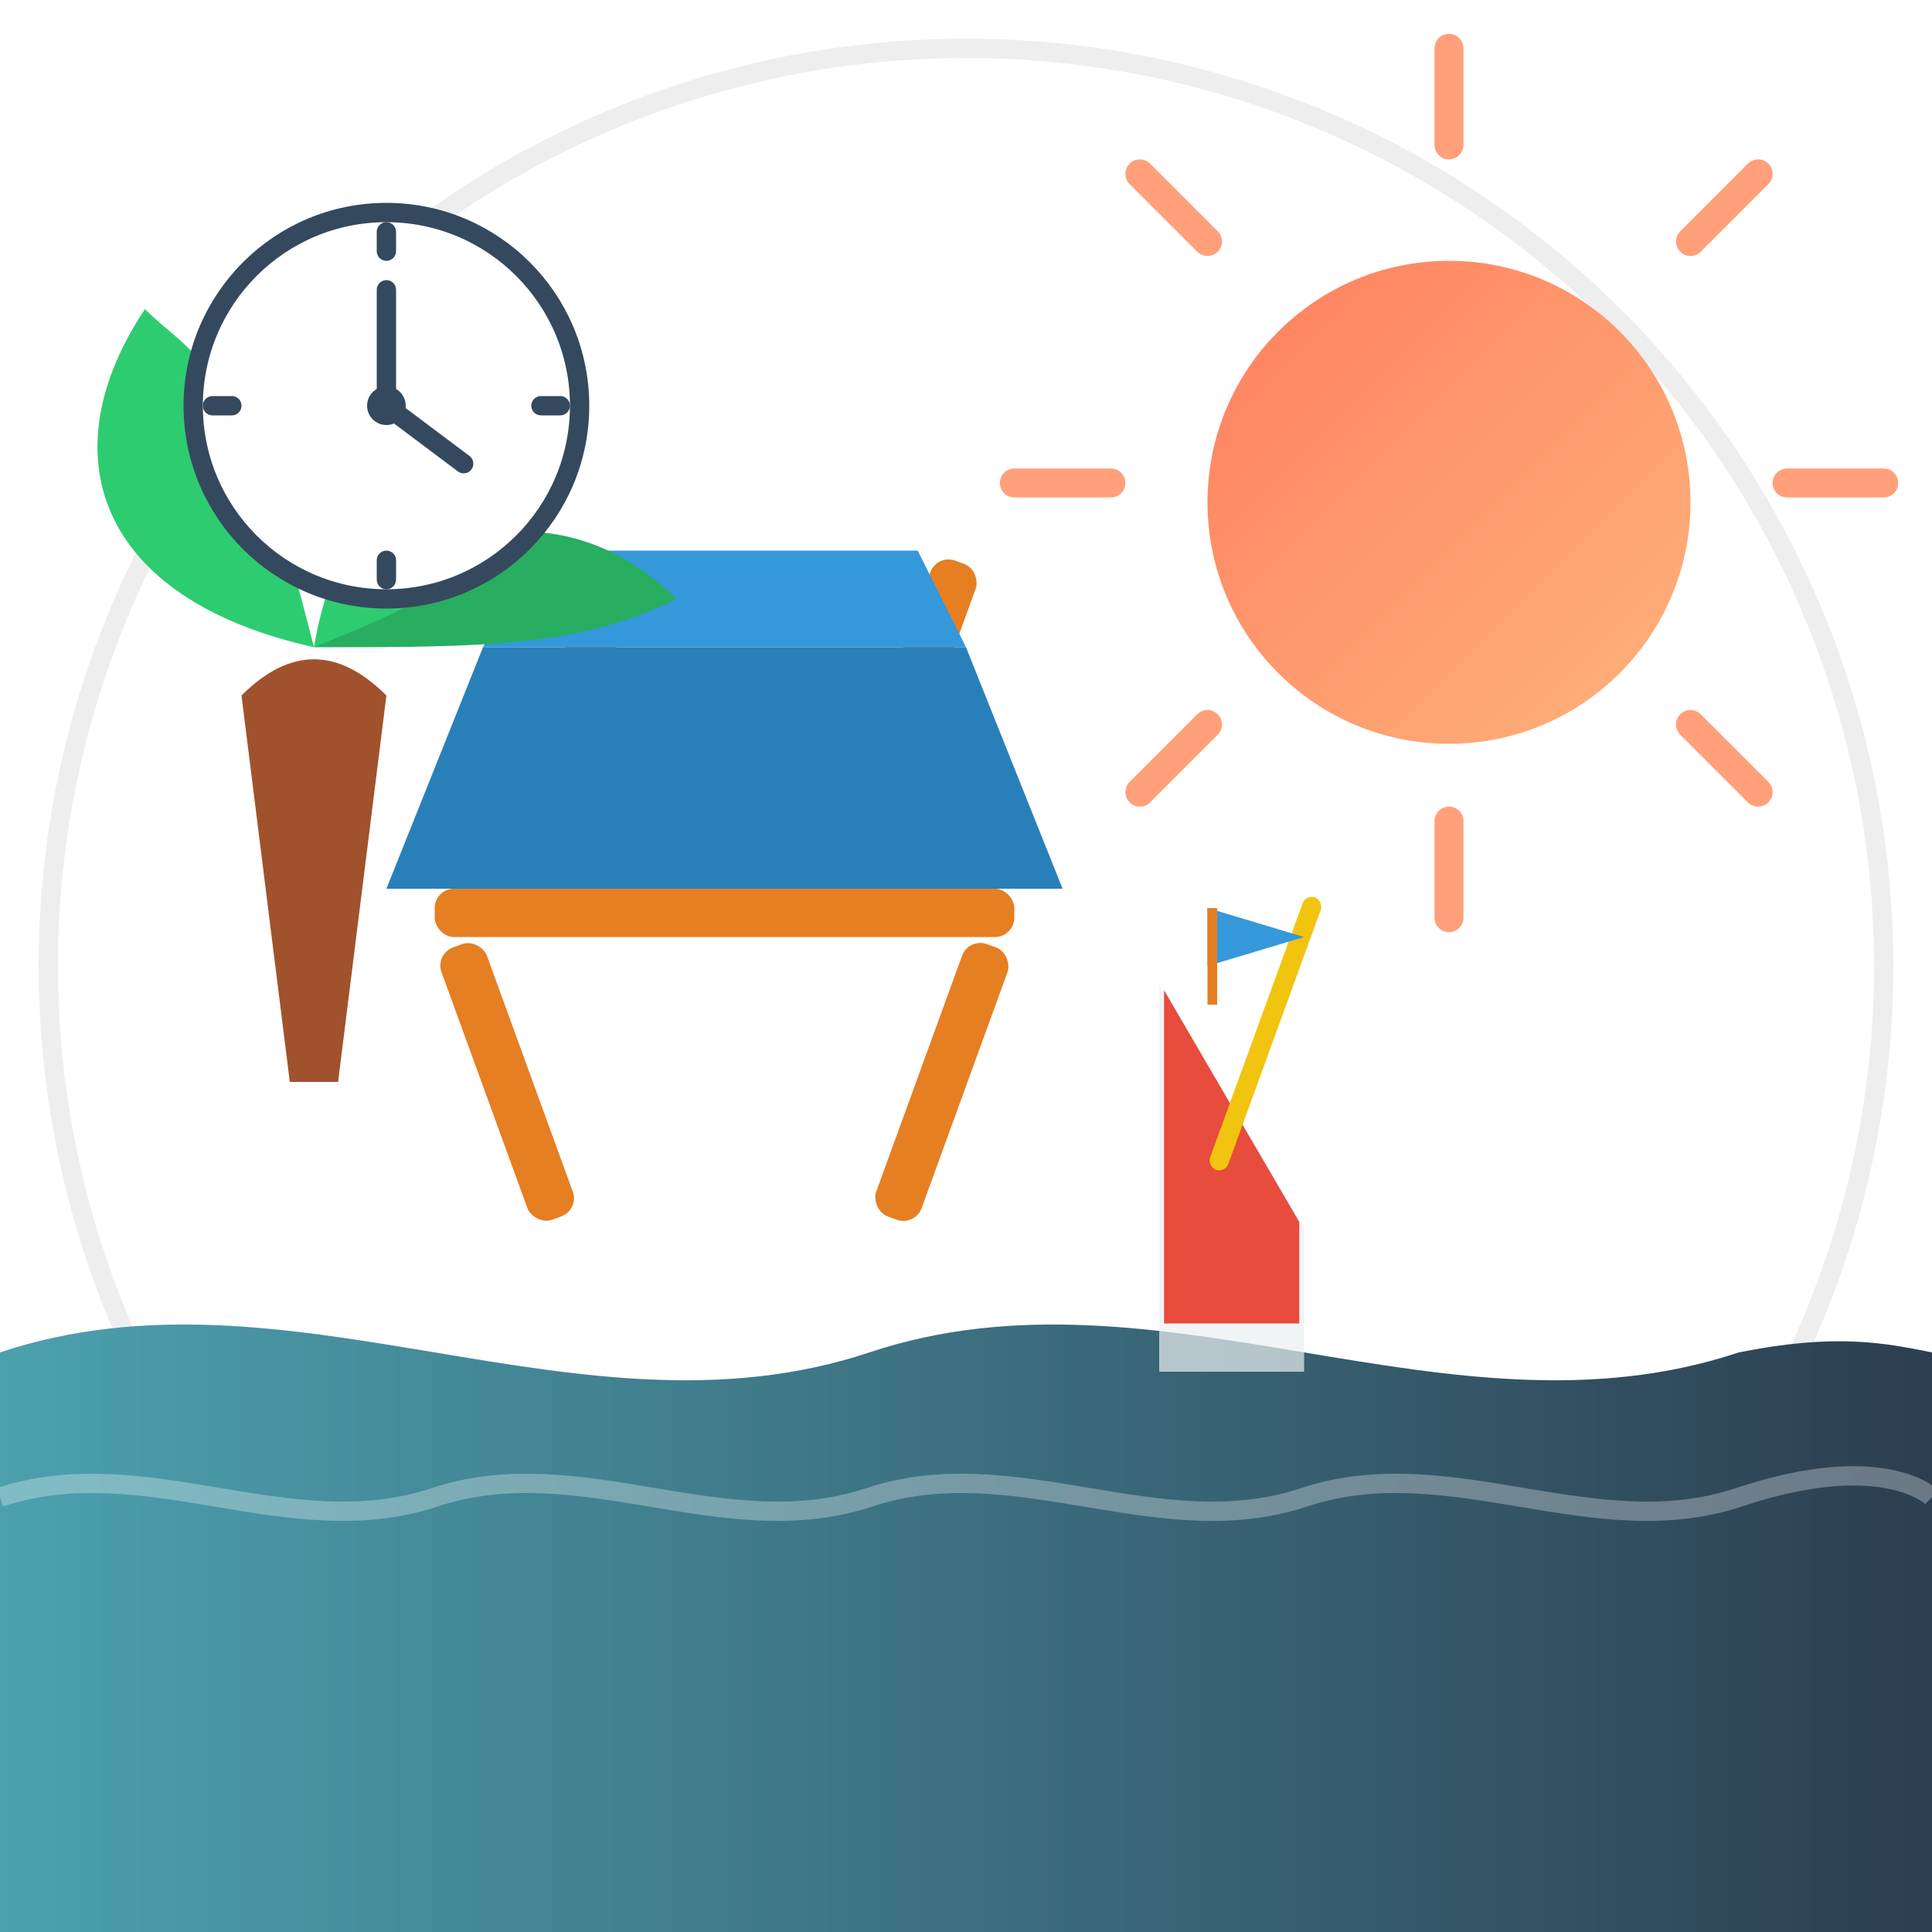 <svg xmlns="http://www.w3.org/2000/svg" viewBox="0 0 200 200" width="200" height="200">
  <defs>
    <linearGradient id="sunsetGradient" x1="0%" y1="0%" x2="100%" y2="100%">
      <stop offset="0%" stop-color="#FF7E5F" />
      <stop offset="100%" stop-color="#FEB47B" />
    </linearGradient>
    
    <linearGradient id="oceanGradient" x1="0%" y1="0%" x2="100%" y2="0%">
      <stop offset="0%" stop-color="#4CA1AF" />
      <stop offset="100%" stop-color="#2C3E50" />
    </linearGradient>
    
    <filter id="shadow" x="-10%" y="-10%" width="120%" height="120%">
      <feGaussianBlur in="SourceAlpha" stdDeviation="2" />
      <feOffset dx="0" dy="2" result="offsetblur" />
      <feComponentTransfer>
        <feFuncA type="linear" slope="0.3" />
      </feComponentTransfer>
      <feMerge>
        <feMergeNode />
        <feMergeNode in="SourceGraphic" />
      </feMerge>
    </filter>
  </defs>
  
  <!-- Background Circle -->
  <circle cx="100" cy="100" r="95" fill="#ffffff" stroke="#eeeeee" stroke-width="2" />
  
  <!-- Beach chair -->
  <g transform="translate(45, 90)" filter="url(#shadow)">
    <!-- Chair back -->
    <rect x="10" y="-35" width="5" height="40" rx="2" ry="2" fill="#E67E22" transform="rotate(20, 12.5, -15)" />
    <rect x="45" y="-35" width="5" height="40" rx="2" ry="2" fill="#E67E22" transform="rotate(20, 47.5, -15)" />
    
    <!-- Chair fabric -->
    <path d="M10,-35 L50,-35 L55,-25 L5,-25 Z" fill="#3498DB" />
    <path d="M5,-25 L55,-25 L65,0 L-5,0 Z" fill="#2980B9" />
    
    <!-- Chair seat -->
    <rect x="0" y="0" width="60" height="5" rx="2" ry="2" fill="#E67E22" />
    
    <!-- Chair legs -->
    <rect x="5" y="5" width="5" height="30" rx="2" ry="2" fill="#E67E22" transform="rotate(-20, 7.5, 20)" />
    <rect x="50" y="5" width="5" height="30" rx="2" ry="2" fill="#E67E22" transform="rotate(20, 52.5, 20)" />
  </g>
  
  <!-- Sun -->
  <circle cx="150" cy="50" r="25" fill="url(#sunsetGradient)" filter="url(#shadow)" />
  <g>
    <line x1="150" y1="15" x2="150" y2="5" stroke="#FFA07A" stroke-width="3" stroke-linecap="round" />
    <line x1="150" y1="95" x2="150" y2="85" stroke="#FFA07A" stroke-width="3" stroke-linecap="round" />
    <line x1="115" y1="50" x2="105" y2="50" stroke="#FFA07A" stroke-width="3" stroke-linecap="round" />
    <line x1="195" y1="50" x2="185" y2="50" stroke="#FFA07A" stroke-width="3" stroke-linecap="round" />
    <line x1="125" y1="25" x2="118" y2="18" stroke="#FFA07A" stroke-width="3" stroke-linecap="round" />
    <line x1="182" y1="82" x2="175" y2="75" stroke="#FFA07A" stroke-width="3" stroke-linecap="round" />
    <line x1="125" y1="75" x2="118" y2="82" stroke="#FFA07A" stroke-width="3" stroke-linecap="round" />
    <line x1="182" y1="18" x2="175" y2="25" stroke="#FFA07A" stroke-width="3" stroke-linecap="round" />
  </g>
  
  <!-- Palm tree -->
  <g transform="translate(25, 70)" filter="url(#shadow)">
    <!-- Trunk -->
    <path d="M0,0 C5,-5 10,-5 15,0 L10,40 L5,40 Z" fill="#A0522D" />
    
    <!-- Leaves -->
    <path d="M7.5,-5 C-15,-10 -20,-25 -10,-40 C-5,-35 0,-35 7.5,-5 Z" fill="#2ECC71" />
    <path d="M7.5,-5 C20,-20 35,-20 45,-10 C35,-5 25,-5 7.5,-5 Z" fill="#27AE60" />
    <path d="M7.5,-5 C10,-20 20,-30 35,-25 C30,-15 20,-10 7.5,-5 Z" fill="#2ECC71" />
  </g>
  
  <!-- Ocean -->
  <path d="M0,140 C30,130 60,150 90,140 C120,130 150,150 180,140 C190,138 195,139 200,140 L200,200 L0,200 Z" fill="url(#oceanGradient)" />
  
  <!-- Cocktail -->
  <g transform="translate(120, 100)" filter="url(#shadow)">
    <!-- Glass -->
    <path d="M0,0 L15,25 L15,40 L0,40 Z" fill="#ECF0F1" fill-opacity="0.7" />
    
    <!-- Drink -->
    <path d="M0.5,0.5 L14.5,24.5 L14.5,35 L0.5,35 Z" fill="#E74C3C" />
    
    <!-- Straw -->
    <rect x="10" y="-10" width="2" height="30" rx="1" ry="1" fill="#F1C40F" transform="rotate(20, 11, 5)" />
    
    <!-- Umbrella -->
    <path d="M5,-8 L15,-5 L5,-2 Z" fill="#3498DB" />
    <rect x="5" y="-8" width="1" height="10" fill="#E67E22" />
  </g>
  
  <!-- Clock (for retirement) -->
  <g transform="translate(40, 40)" filter="url(#shadow)">
    <circle cx="0" cy="0" r="20" fill="white" stroke="#34495E" stroke-width="2" />
    <circle cx="0" cy="0" r="2" fill="#34495E" />
    
    <!-- Clock hands -->
    <line x1="0" y1="0" x2="0" y2="-12" stroke="#34495E" stroke-width="2" stroke-linecap="round" />
    <line x1="0" y1="0" x2="8" y2="6" stroke="#34495E" stroke-width="2" stroke-linecap="round" />
    
    <!-- Clock markings -->
    <line x1="0" y1="-16" x2="0" y2="-18" stroke="#34495E" stroke-width="2" stroke-linecap="round" />
    <line x1="16" y1="0" x2="18" y2="0" stroke="#34495E" stroke-width="2" stroke-linecap="round" />
    <line x1="0" y1="16" x2="0" y2="18" stroke="#34495E" stroke-width="2" stroke-linecap="round" />
    <line x1="-16" y1="0" x2="-18" y2="0" stroke="#34495E" stroke-width="2" stroke-linecap="round" />
  </g>
  
  <!-- Subtle wave animation -->
  <path d="M0,155 C15,150 30,160 45,155 C60,150 75,160 90,155 C105,150 120,160 135,155 C150,150 165,160 180,155 C195,150 200,155 200,155" 
        stroke="white" stroke-width="2" fill="none" stroke-opacity="0.3">
    <animate attributeName="d" 
             dur="5s" 
             repeatCount="indefinite" 
             values="M0,155 C15,150 30,160 45,155 C60,150 75,160 90,155 C105,150 120,160 135,155 C150,150 165,160 180,155 C195,150 200,155 200,155;
                     M0,155 C15,160 30,150 45,155 C60,160 75,150 90,155 C105,160 120,150 135,155 C150,160 165,150 180,155 C195,160 200,155 200,155;
                     M0,155 C15,150 30,160 45,155 C60,150 75,160 90,155 C105,150 120,160 135,155 C150,150 165,160 180,155 C195,150 200,155 200,155" />
  </path>
</svg>